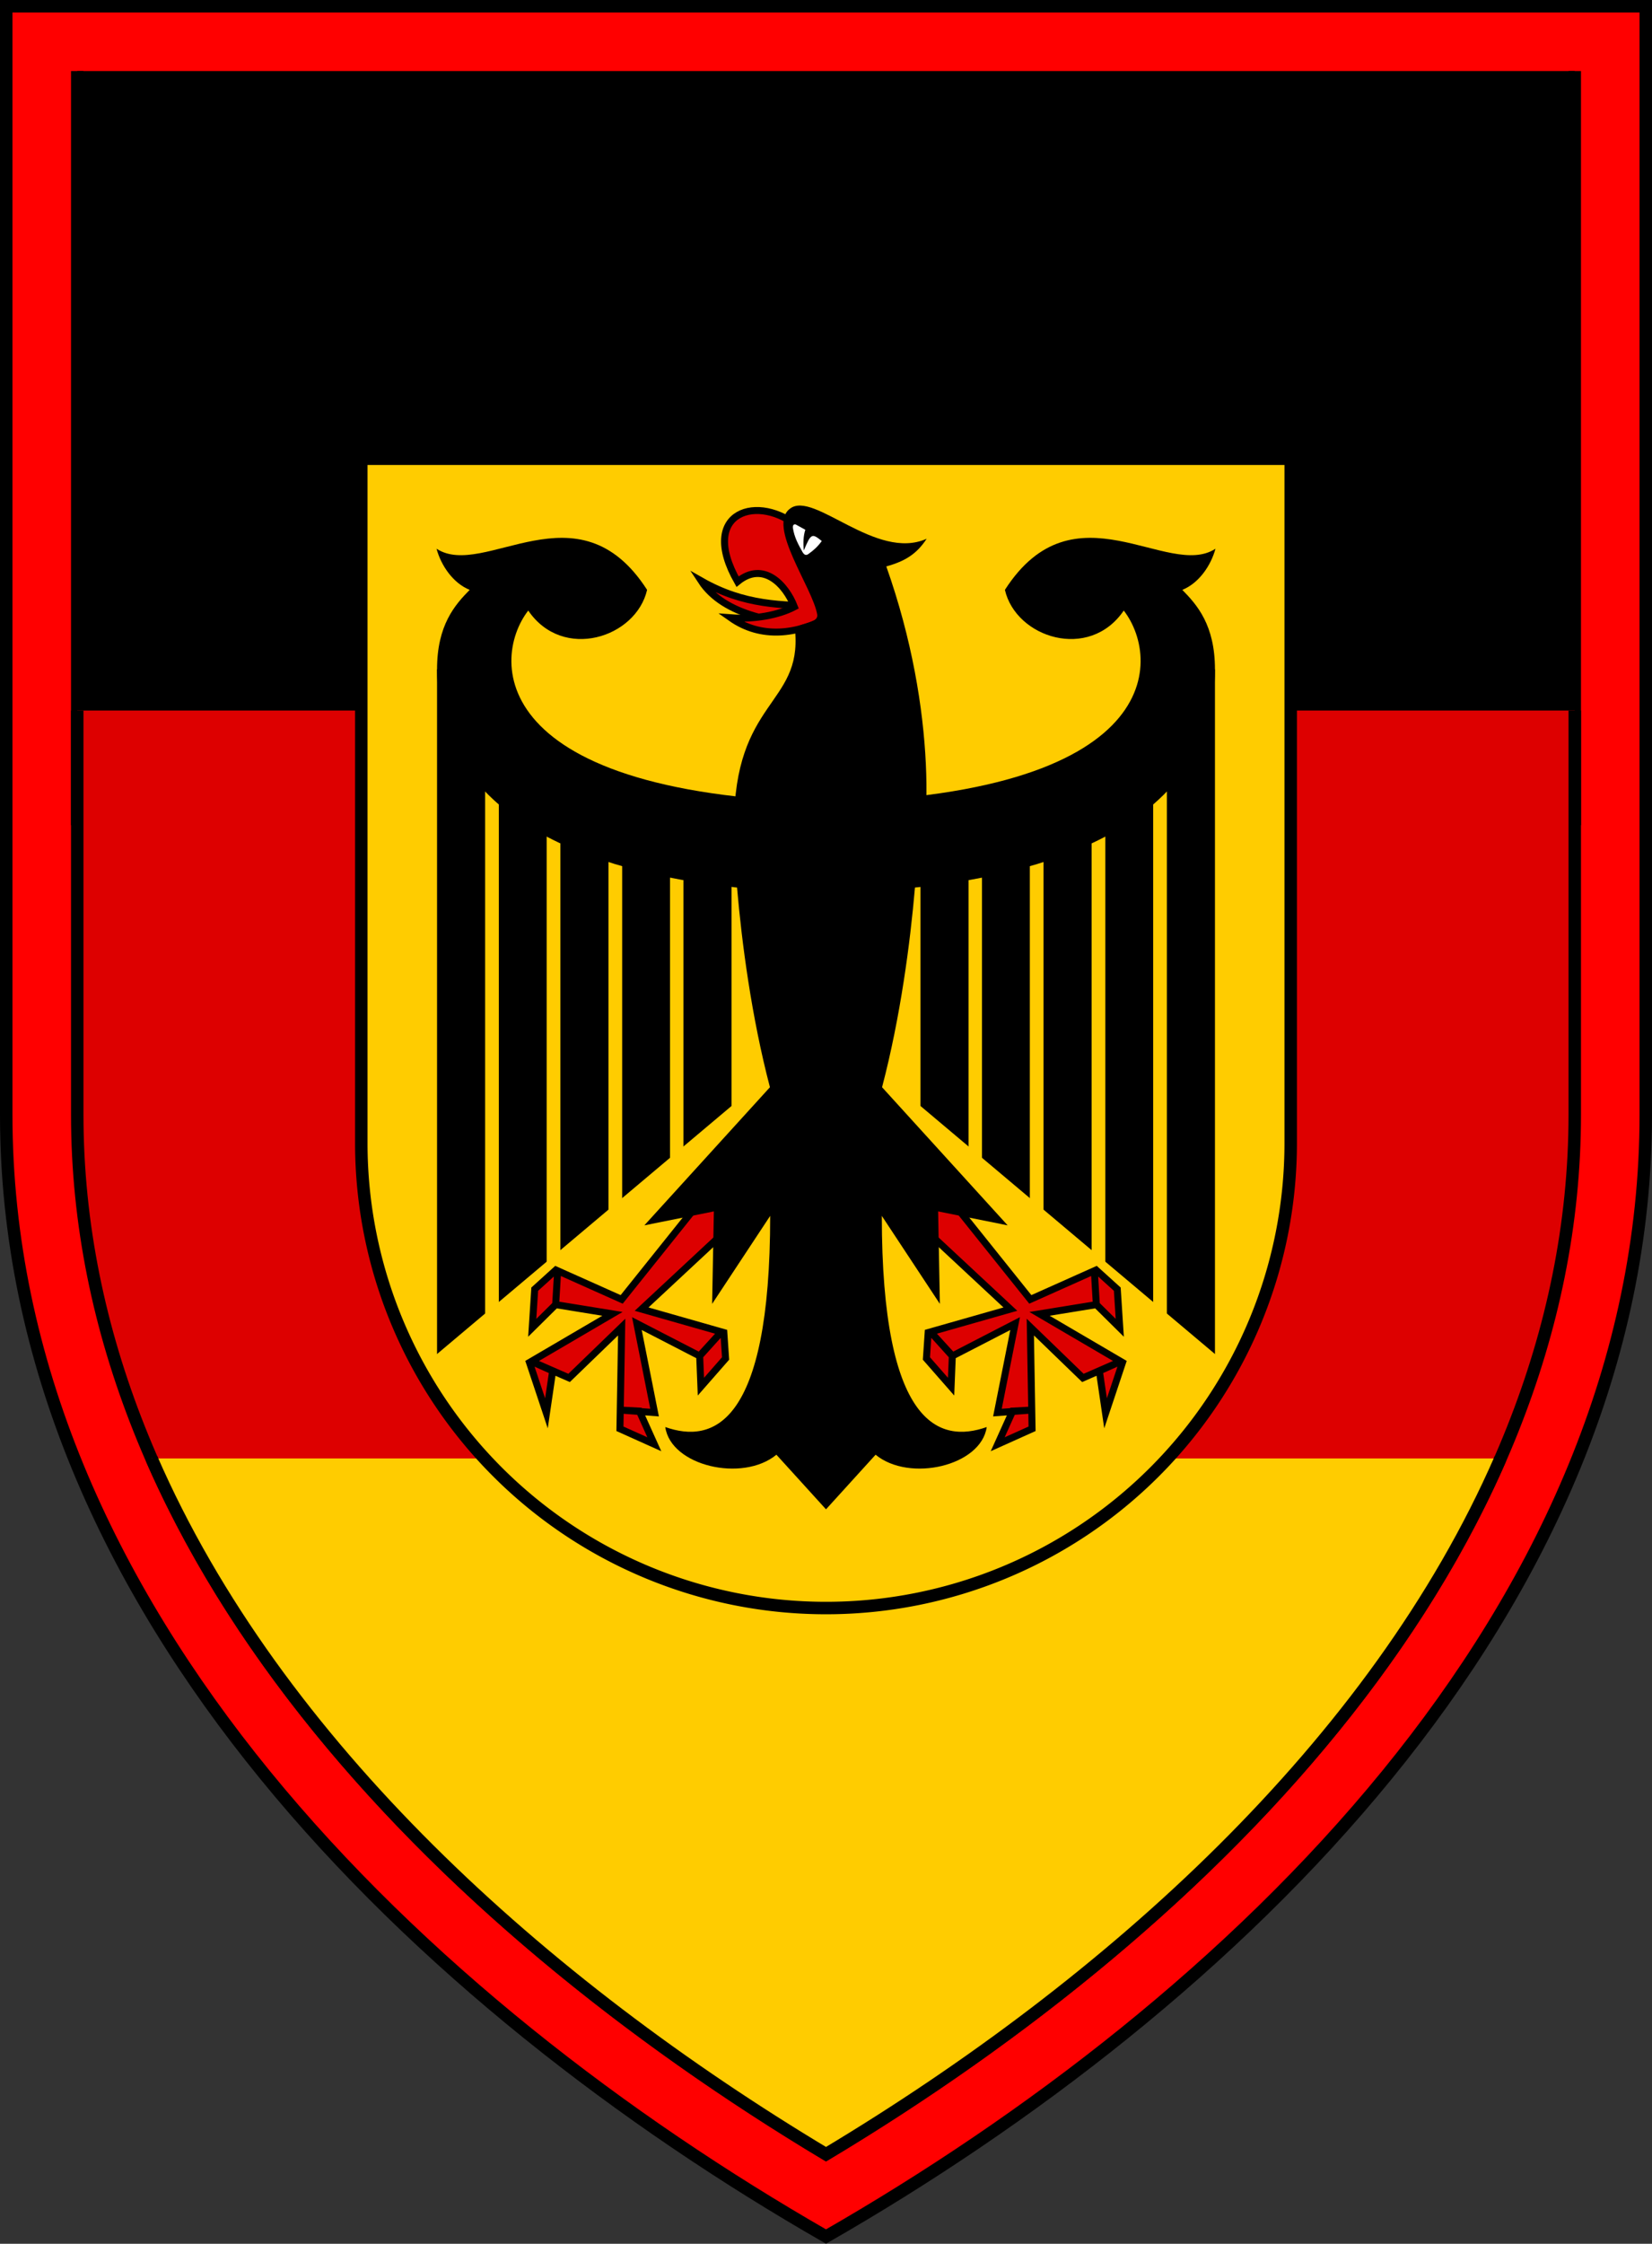 <?xml version="1.0" encoding="utf-8" standalone="no"?>
<!DOCTYPE svg PUBLIC "-//W3C//DTD SVG 1.1//EN" "http://www.w3.org/Graphics/SVG/1.1/DTD/svg11.dtd">
<svg version="1.1"
   xmlns="http://www.w3.org/2000/svg"
   xmlns:xlink="http://www.w3.org/1999/xlink"
   width="442" height="600" viewBox="0,0 6630,9000">
  <rect x="0" y="0" width="6630" height="9000" fill="#333333" stroke="none"/>
  <title>Verbandsabzeichen der Zentrale Militärische Dienststellen</title>
  <desc>das Verbandsabzeichen der Zentrale Militärische Dienststellen der Bundeswehr</desc>
  <g stroke="black" stroke-width="50" fill="#ffcc00">
    <path d="M 25,4471 C 25,6460 1697,8043 3315,8971 C 4933,8043 6605,6460 6605,4471 V 25 H 25 z" fill="#ff0000" />
    <path d="M 310,285 v 3000 H 6320 V 285" fill="black" />
    <path d="M 310,2850 V 4471 C 310,6230 1745,7700 3315,8640.78 C 4885,7700 6320,6230 6320,4471 V 2850" fill="#dd0000" />
    <path d="M 608,5850 C 1109,6998 2176,7958 3315,8640.78 C 4454,7958 5521,6998 6022,5850" />
    <path d="M 1450,4585 a 1865,1865 0 0,0 3730,0 V 1840 H 1450 z" />
    <g stroke-width="28" stroke-miterlimit="5" fill="#dd0000">
      <path d="M 3307,2432 c -172,-5 -319,-3 -493,-102 91,139 308,177 495,173" />
      <path d="M 3209,2118 c -162,-142 -410,-68 -249,215 104,-85 194,13 228,101 -65,34 -161,51 -255,44 122,86 267,67 392,-2" />
    </g>
  </g>
  <g id="r">
    <path d="M 1754,5443 v -2758 h 193 v 2758 h 55 v -2303 h 192 v 2303 h 55 v -2094 h 193 v 2094 h 55 v -2024 h 192 v 2024 h 54 v -2024 h 193 v 2024" />
    <path d="M 3315,4117 v 1336 h -1587" fill="#ffcc00" />
    <path d="M 2837,4785 l -342,427 -264,-118 -85,77 -10,155 94,-93 8,-134 -8,134 228,37 -333,195 68,204 25,-170 -87,-39 153,67 211,-204 -7,408 138,62 -60,-133 -74,-4 135,10 -71,-357 252,130 83,-92 -83,91 5,124 99,-113 -7,-104 -330,-94 406,-378" stroke="black" stroke-width="28" stroke-miterlimit="5" fill="#dd0000" />
    <path d="M 3453,3220 c -1494,0 -1489,-569 -1333,-771 139,204 433,109 477,-83 -277,-431 -654,-40 -845,-165 18,67 66,138 133,165 -59,60 -131,141 -131,319 0,592 611,814 1204,875 19,221 58,519 132,801 l -504,554 279,-56 -7,371 233,-353 c 0,842 -231,914 -421,847 22,156 310,223 446,111 l 199,219" />
  </g>
  <use xlink:href="#r" transform="matrix(-1,0,0,1,6630,0)" />
  <path d="M 2946,3312 c 0,-504 272,-483 245,-781 0,-36 93,-25 89,-65 -18,-109 -204,-357 -109,-426 95,-73 345,212 548,121 -40,61 -86,90 -162,111 207,584 178,1103 114,1263" />
  <path d="M 3194,2104 c -6,-2 -13,0 -12,13 6,39 22,67 38,96 6,11 14,18 26,8 20,-14 38,-31 52,-51 -39,-31 -43,-32 -72,38 -3,-29 -2,-59 6,-83" fill="white" />
</svg>

